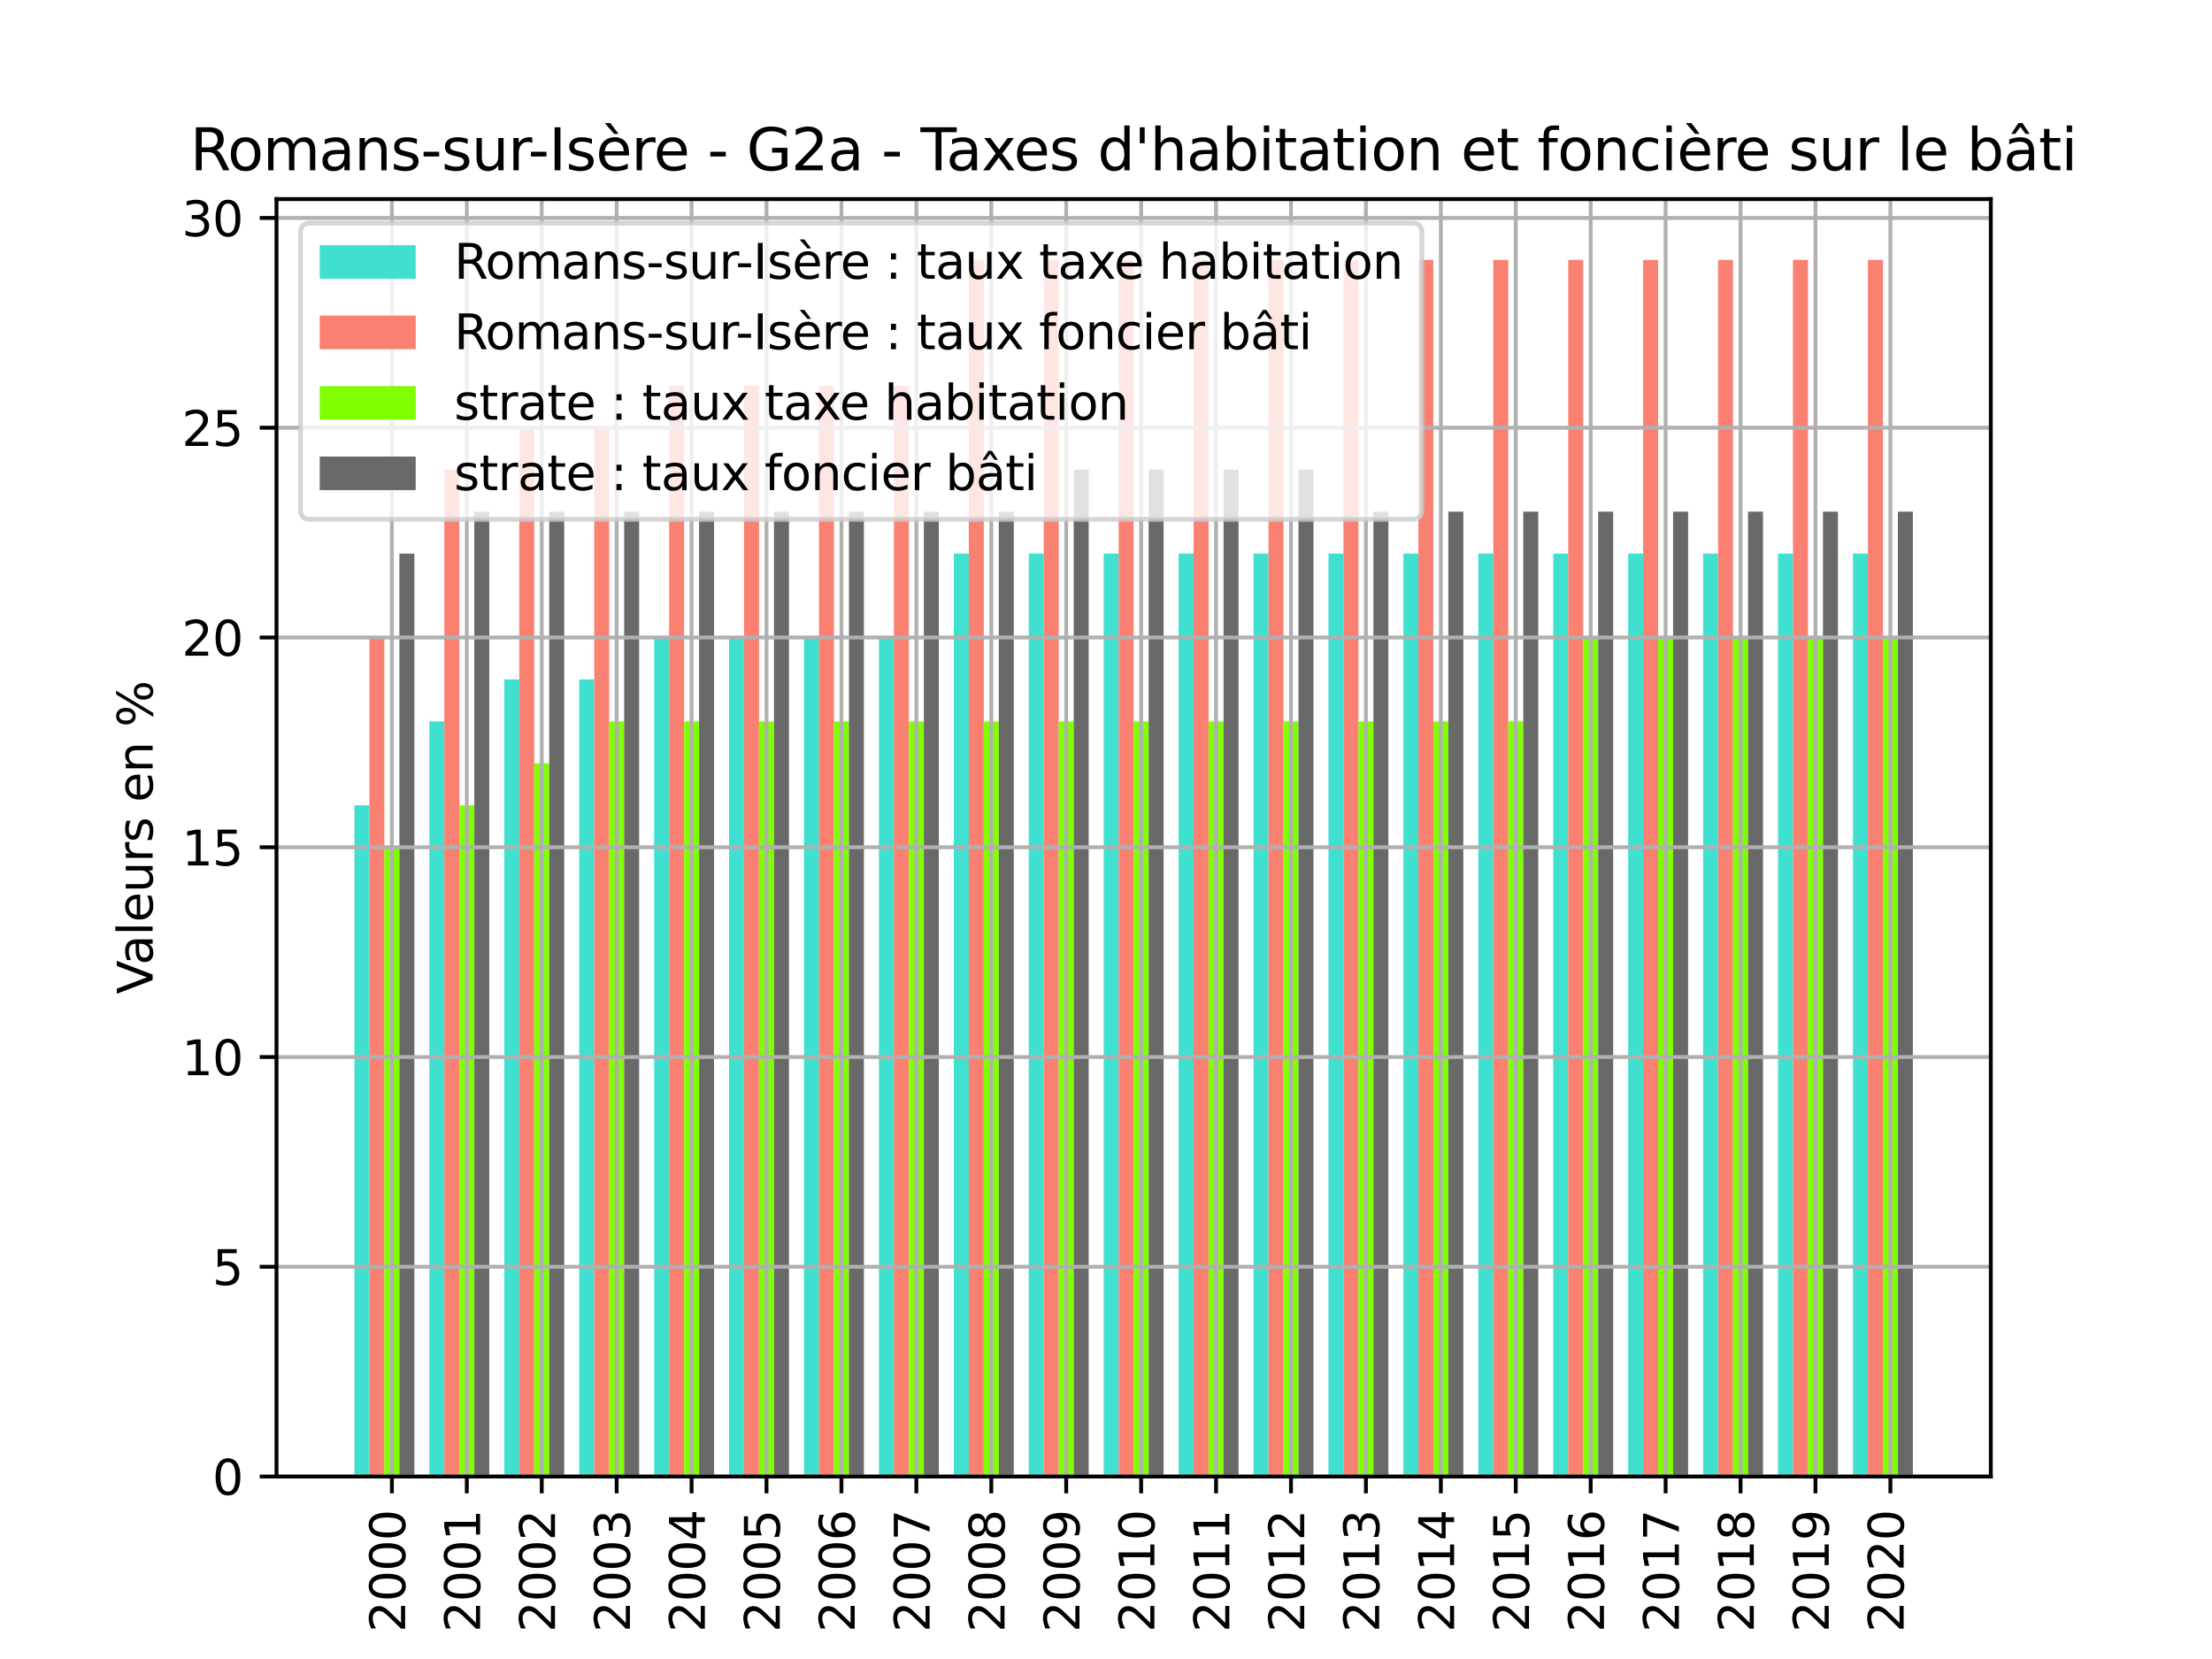 <?xml version="1.0" encoding="utf-8" standalone="no"?>
<!DOCTYPE svg PUBLIC "-//W3C//DTD SVG 1.1//EN"
  "http://www.w3.org/Graphics/SVG/1.1/DTD/svg11.dtd">
<svg height="345.6pt" version="1.1" viewBox="0 0 460.8 345.6" width="460.8pt" xmlns="http://www.w3.org/2000/svg" xmlns:xlink="http://www.w3.org/1999/xlink">
 <defs>
  <style type="text/css">*{stroke-linecap:butt;stroke-linejoin:round;}</style>
 </defs>
 <g id="figure_1">
  <g id="patch_1">
   <path d="M 0 345.6 
L 460.8 345.6 
L 460.8 0 
L 0 0 
z
" style="fill:#ffffff;"/>
  </g>
  <g id="axes_1">
   <g id="patch_2">
    <path d="M 57.6 307.584 
L 414.72 307.584 
L 414.72 41.472 
L 57.6 41.472 
z
" style="fill:#ffffff;"/>
   </g>
   <g id="patch_3">
    <path clip-path="url(#p64df3aceee)" d="M 73.833 307.584 
L 76.954 307.584 
L 76.954 167.755 
L 73.833 167.755 
z
" style="fill:#40e0d0;"/>
   </g>
   <g id="patch_4">
    <path clip-path="url(#p64df3aceee)" d="M 89.441 307.584 
L 92.563 307.584 
L 92.563 150.276 
L 89.441 150.276 
z
" style="fill:#40e0d0;"/>
   </g>
   <g id="patch_5">
    <path clip-path="url(#p64df3aceee)" d="M 105.05 307.584 
L 108.171 307.584 
L 108.171 141.537 
L 105.05 141.537 
z
" style="fill:#40e0d0;"/>
   </g>
   <g id="patch_6">
    <path clip-path="url(#p64df3aceee)" d="M 120.658 307.584 
L 123.78 307.584 
L 123.78 141.537 
L 120.658 141.537 
z
" style="fill:#40e0d0;"/>
   </g>
   <g id="patch_7">
    <path clip-path="url(#p64df3aceee)" d="M 136.266 307.584 
L 139.388 307.584 
L 139.388 132.798 
L 136.266 132.798 
z
" style="fill:#40e0d0;"/>
   </g>
   <g id="patch_8">
    <path clip-path="url(#p64df3aceee)" d="M 151.875 307.584 
L 154.996 307.584 
L 154.996 132.798 
L 151.875 132.798 
z
" style="fill:#40e0d0;"/>
   </g>
   <g id="patch_9">
    <path clip-path="url(#p64df3aceee)" d="M 167.483 307.584 
L 170.605 307.584 
L 170.605 132.798 
L 167.483 132.798 
z
" style="fill:#40e0d0;"/>
   </g>
   <g id="patch_10">
    <path clip-path="url(#p64df3aceee)" d="M 183.091 307.584 
L 186.213 307.584 
L 186.213 132.798 
L 183.091 132.798 
z
" style="fill:#40e0d0;"/>
   </g>
   <g id="patch_11">
    <path clip-path="url(#p64df3aceee)" d="M 198.7 307.584 
L 201.822 307.584 
L 201.822 115.319 
L 198.7 115.319 
z
" style="fill:#40e0d0;"/>
   </g>
   <g id="patch_12">
    <path clip-path="url(#p64df3aceee)" d="M 214.308 307.584 
L 217.43 307.584 
L 217.43 115.319 
L 214.308 115.319 
z
" style="fill:#40e0d0;"/>
   </g>
   <g id="patch_13">
    <path clip-path="url(#p64df3aceee)" d="M 229.917 307.584 
L 233.038 307.584 
L 233.038 115.319 
L 229.917 115.319 
z
" style="fill:#40e0d0;"/>
   </g>
   <g id="patch_14">
    <path clip-path="url(#p64df3aceee)" d="M 245.525 307.584 
L 248.647 307.584 
L 248.647 115.319 
L 245.525 115.319 
z
" style="fill:#40e0d0;"/>
   </g>
   <g id="patch_15">
    <path clip-path="url(#p64df3aceee)" d="M 261.133 307.584 
L 264.255 307.584 
L 264.255 115.319 
L 261.133 115.319 
z
" style="fill:#40e0d0;"/>
   </g>
   <g id="patch_16">
    <path clip-path="url(#p64df3aceee)" d="M 276.742 307.584 
L 279.863 307.584 
L 279.863 115.319 
L 276.742 115.319 
z
" style="fill:#40e0d0;"/>
   </g>
   <g id="patch_17">
    <path clip-path="url(#p64df3aceee)" d="M 292.35 307.584 
L 295.472 307.584 
L 295.472 115.319 
L 292.35 115.319 
z
" style="fill:#40e0d0;"/>
   </g>
   <g id="patch_18">
    <path clip-path="url(#p64df3aceee)" d="M 307.959 307.584 
L 311.08 307.584 
L 311.08 115.319 
L 307.959 115.319 
z
" style="fill:#40e0d0;"/>
   </g>
   <g id="patch_19">
    <path clip-path="url(#p64df3aceee)" d="M 323.567 307.584 
L 326.689 307.584 
L 326.689 115.319 
L 323.567 115.319 
z
" style="fill:#40e0d0;"/>
   </g>
   <g id="patch_20">
    <path clip-path="url(#p64df3aceee)" d="M 339.175 307.584 
L 342.297 307.584 
L 342.297 115.319 
L 339.175 115.319 
z
" style="fill:#40e0d0;"/>
   </g>
   <g id="patch_21">
    <path clip-path="url(#p64df3aceee)" d="M 354.784 307.584 
L 357.905 307.584 
L 357.905 115.319 
L 354.784 115.319 
z
" style="fill:#40e0d0;"/>
   </g>
   <g id="patch_22">
    <path clip-path="url(#p64df3aceee)" d="M 370.392 307.584 
L 373.514 307.584 
L 373.514 115.319 
L 370.392 115.319 
z
" style="fill:#40e0d0;"/>
   </g>
   <g id="patch_23">
    <path clip-path="url(#p64df3aceee)" d="M 386.001 307.584 
L 389.122 307.584 
L 389.122 115.319 
L 386.001 115.319 
z
" style="fill:#40e0d0;"/>
   </g>
   <g id="patch_24">
    <path clip-path="url(#p64df3aceee)" d="M 76.954 307.584 
L 80.076 307.584 
L 80.076 132.798 
L 76.954 132.798 
z
" style="fill:#fa8072;"/>
   </g>
   <g id="patch_25">
    <path clip-path="url(#p64df3aceee)" d="M 92.563 307.584 
L 95.684 307.584 
L 95.684 97.841 
L 92.563 97.841 
z
" style="fill:#fa8072;"/>
   </g>
   <g id="patch_26">
    <path clip-path="url(#p64df3aceee)" d="M 108.171 307.584 
L 111.293 307.584 
L 111.293 89.101 
L 108.171 89.101 
z
" style="fill:#fa8072;"/>
   </g>
   <g id="patch_27">
    <path clip-path="url(#p64df3aceee)" d="M 123.78 307.584 
L 126.901 307.584 
L 126.901 89.101 
L 123.78 89.101 
z
" style="fill:#fa8072;"/>
   </g>
   <g id="patch_28">
    <path clip-path="url(#p64df3aceee)" d="M 139.388 307.584 
L 142.51 307.584 
L 142.51 80.362 
L 139.388 80.362 
z
" style="fill:#fa8072;"/>
   </g>
   <g id="patch_29">
    <path clip-path="url(#p64df3aceee)" d="M 154.996 307.584 
L 158.118 307.584 
L 158.118 80.362 
L 154.996 80.362 
z
" style="fill:#fa8072;"/>
   </g>
   <g id="patch_30">
    <path clip-path="url(#p64df3aceee)" d="M 170.605 307.584 
L 173.726 307.584 
L 173.726 80.362 
L 170.605 80.362 
z
" style="fill:#fa8072;"/>
   </g>
   <g id="patch_31">
    <path clip-path="url(#p64df3aceee)" d="M 186.213 307.584 
L 189.335 307.584 
L 189.335 80.362 
L 186.213 80.362 
z
" style="fill:#fa8072;"/>
   </g>
   <g id="patch_32">
    <path clip-path="url(#p64df3aceee)" d="M 201.822 307.584 
L 204.943 307.584 
L 204.943 54.144 
L 201.822 54.144 
z
" style="fill:#fa8072;"/>
   </g>
   <g id="patch_33">
    <path clip-path="url(#p64df3aceee)" d="M 217.43 307.584 
L 220.552 307.584 
L 220.552 54.144 
L 217.43 54.144 
z
" style="fill:#fa8072;"/>
   </g>
   <g id="patch_34">
    <path clip-path="url(#p64df3aceee)" d="M 233.038 307.584 
L 236.16 307.584 
L 236.16 54.144 
L 233.038 54.144 
z
" style="fill:#fa8072;"/>
   </g>
   <g id="patch_35">
    <path clip-path="url(#p64df3aceee)" d="M 248.647 307.584 
L 251.768 307.584 
L 251.768 54.144 
L 248.647 54.144 
z
" style="fill:#fa8072;"/>
   </g>
   <g id="patch_36">
    <path clip-path="url(#p64df3aceee)" d="M 264.255 307.584 
L 267.377 307.584 
L 267.377 54.144 
L 264.255 54.144 
z
" style="fill:#fa8072;"/>
   </g>
   <g id="patch_37">
    <path clip-path="url(#p64df3aceee)" d="M 279.863 307.584 
L 282.985 307.584 
L 282.985 54.144 
L 279.863 54.144 
z
" style="fill:#fa8072;"/>
   </g>
   <g id="patch_38">
    <path clip-path="url(#p64df3aceee)" d="M 295.472 307.584 
L 298.594 307.584 
L 298.594 54.144 
L 295.472 54.144 
z
" style="fill:#fa8072;"/>
   </g>
   <g id="patch_39">
    <path clip-path="url(#p64df3aceee)" d="M 311.08 307.584 
L 314.202 307.584 
L 314.202 54.144 
L 311.08 54.144 
z
" style="fill:#fa8072;"/>
   </g>
   <g id="patch_40">
    <path clip-path="url(#p64df3aceee)" d="M 326.689 307.584 
L 329.81 307.584 
L 329.81 54.144 
L 326.689 54.144 
z
" style="fill:#fa8072;"/>
   </g>
   <g id="patch_41">
    <path clip-path="url(#p64df3aceee)" d="M 342.297 307.584 
L 345.419 307.584 
L 345.419 54.144 
L 342.297 54.144 
z
" style="fill:#fa8072;"/>
   </g>
   <g id="patch_42">
    <path clip-path="url(#p64df3aceee)" d="M 357.905 307.584 
L 361.027 307.584 
L 361.027 54.144 
L 357.905 54.144 
z
" style="fill:#fa8072;"/>
   </g>
   <g id="patch_43">
    <path clip-path="url(#p64df3aceee)" d="M 373.514 307.584 
L 376.636 307.584 
L 376.636 54.144 
L 373.514 54.144 
z
" style="fill:#fa8072;"/>
   </g>
   <g id="patch_44">
    <path clip-path="url(#p64df3aceee)" d="M 389.122 307.584 
L 392.244 307.584 
L 392.244 54.144 
L 389.122 54.144 
z
" style="fill:#fa8072;"/>
   </g>
   <g id="patch_45">
    <path clip-path="url(#p64df3aceee)" d="M 80.076 307.584 
L 83.198 307.584 
L 83.198 176.494 
L 80.076 176.494 
z
" style="fill:#7fff00;"/>
   </g>
   <g id="patch_46">
    <path clip-path="url(#p64df3aceee)" d="M 95.684 307.584 
L 98.806 307.584 
L 98.806 167.755 
L 95.684 167.755 
z
" style="fill:#7fff00;"/>
   </g>
   <g id="patch_47">
    <path clip-path="url(#p64df3aceee)" d="M 111.293 307.584 
L 114.415 307.584 
L 114.415 159.016 
L 111.293 159.016 
z
" style="fill:#7fff00;"/>
   </g>
   <g id="patch_48">
    <path clip-path="url(#p64df3aceee)" d="M 126.901 307.584 
L 130.023 307.584 
L 130.023 150.276 
L 126.901 150.276 
z
" style="fill:#7fff00;"/>
   </g>
   <g id="patch_49">
    <path clip-path="url(#p64df3aceee)" d="M 142.51 307.584 
L 145.631 307.584 
L 145.631 150.276 
L 142.51 150.276 
z
" style="fill:#7fff00;"/>
   </g>
   <g id="patch_50">
    <path clip-path="url(#p64df3aceee)" d="M 158.118 307.584 
L 161.24 307.584 
L 161.24 150.276 
L 158.118 150.276 
z
" style="fill:#7fff00;"/>
   </g>
   <g id="patch_51">
    <path clip-path="url(#p64df3aceee)" d="M 173.726 307.584 
L 176.848 307.584 
L 176.848 150.276 
L 173.726 150.276 
z
" style="fill:#7fff00;"/>
   </g>
   <g id="patch_52">
    <path clip-path="url(#p64df3aceee)" d="M 189.335 307.584 
L 192.457 307.584 
L 192.457 150.276 
L 189.335 150.276 
z
" style="fill:#7fff00;"/>
   </g>
   <g id="patch_53">
    <path clip-path="url(#p64df3aceee)" d="M 204.943 307.584 
L 208.065 307.584 
L 208.065 150.276 
L 204.943 150.276 
z
" style="fill:#7fff00;"/>
   </g>
   <g id="patch_54">
    <path clip-path="url(#p64df3aceee)" d="M 220.552 307.584 
L 223.673 307.584 
L 223.673 150.276 
L 220.552 150.276 
z
" style="fill:#7fff00;"/>
   </g>
   <g id="patch_55">
    <path clip-path="url(#p64df3aceee)" d="M 236.16 307.584 
L 239.282 307.584 
L 239.282 150.276 
L 236.16 150.276 
z
" style="fill:#7fff00;"/>
   </g>
   <g id="patch_56">
    <path clip-path="url(#p64df3aceee)" d="M 251.768 307.584 
L 254.89 307.584 
L 254.89 150.276 
L 251.768 150.276 
z
" style="fill:#7fff00;"/>
   </g>
   <g id="patch_57">
    <path clip-path="url(#p64df3aceee)" d="M 267.377 307.584 
L 270.498 307.584 
L 270.498 150.276 
L 267.377 150.276 
z
" style="fill:#7fff00;"/>
   </g>
   <g id="patch_58">
    <path clip-path="url(#p64df3aceee)" d="M 282.985 307.584 
L 286.107 307.584 
L 286.107 150.276 
L 282.985 150.276 
z
" style="fill:#7fff00;"/>
   </g>
   <g id="patch_59">
    <path clip-path="url(#p64df3aceee)" d="M 298.594 307.584 
L 301.715 307.584 
L 301.715 150.276 
L 298.594 150.276 
z
" style="fill:#7fff00;"/>
   </g>
   <g id="patch_60">
    <path clip-path="url(#p64df3aceee)" d="M 314.202 307.584 
L 317.324 307.584 
L 317.324 150.276 
L 314.202 150.276 
z
" style="fill:#7fff00;"/>
   </g>
   <g id="patch_61">
    <path clip-path="url(#p64df3aceee)" d="M 329.81 307.584 
L 332.932 307.584 
L 332.932 132.798 
L 329.81 132.798 
z
" style="fill:#7fff00;"/>
   </g>
   <g id="patch_62">
    <path clip-path="url(#p64df3aceee)" d="M 345.419 307.584 
L 348.54 307.584 
L 348.54 132.798 
L 345.419 132.798 
z
" style="fill:#7fff00;"/>
   </g>
   <g id="patch_63">
    <path clip-path="url(#p64df3aceee)" d="M 361.027 307.584 
L 364.149 307.584 
L 364.149 132.798 
L 361.027 132.798 
z
" style="fill:#7fff00;"/>
   </g>
   <g id="patch_64">
    <path clip-path="url(#p64df3aceee)" d="M 376.636 307.584 
L 379.757 307.584 
L 379.757 132.798 
L 376.636 132.798 
z
" style="fill:#7fff00;"/>
   </g>
   <g id="patch_65">
    <path clip-path="url(#p64df3aceee)" d="M 392.244 307.584 
L 395.366 307.584 
L 395.366 132.798 
L 392.244 132.798 
z
" style="fill:#7fff00;"/>
   </g>
   <g id="patch_66">
    <path clip-path="url(#p64df3aceee)" d="M 83.198 307.584 
L 86.319 307.584 
L 86.319 115.319 
L 83.198 115.319 
z
" style="fill:#696969;"/>
   </g>
   <g id="patch_67">
    <path clip-path="url(#p64df3aceee)" d="M 98.806 307.584 
L 101.928 307.584 
L 101.928 106.58 
L 98.806 106.58 
z
" style="fill:#696969;"/>
   </g>
   <g id="patch_68">
    <path clip-path="url(#p64df3aceee)" d="M 114.415 307.584 
L 117.536 307.584 
L 117.536 106.58 
L 114.415 106.58 
z
" style="fill:#696969;"/>
   </g>
   <g id="patch_69">
    <path clip-path="url(#p64df3aceee)" d="M 130.023 307.584 
L 133.145 307.584 
L 133.145 106.58 
L 130.023 106.58 
z
" style="fill:#696969;"/>
   </g>
   <g id="patch_70">
    <path clip-path="url(#p64df3aceee)" d="M 145.631 307.584 
L 148.753 307.584 
L 148.753 106.58 
L 145.631 106.58 
z
" style="fill:#696969;"/>
   </g>
   <g id="patch_71">
    <path clip-path="url(#p64df3aceee)" d="M 161.24 307.584 
L 164.361 307.584 
L 164.361 106.58 
L 161.24 106.58 
z
" style="fill:#696969;"/>
   </g>
   <g id="patch_72">
    <path clip-path="url(#p64df3aceee)" d="M 176.848 307.584 
L 179.97 307.584 
L 179.97 106.58 
L 176.848 106.58 
z
" style="fill:#696969;"/>
   </g>
   <g id="patch_73">
    <path clip-path="url(#p64df3aceee)" d="M 192.457 307.584 
L 195.578 307.584 
L 195.578 106.58 
L 192.457 106.58 
z
" style="fill:#696969;"/>
   </g>
   <g id="patch_74">
    <path clip-path="url(#p64df3aceee)" d="M 208.065 307.584 
L 211.187 307.584 
L 211.187 106.58 
L 208.065 106.58 
z
" style="fill:#696969;"/>
   </g>
   <g id="patch_75">
    <path clip-path="url(#p64df3aceee)" d="M 223.673 307.584 
L 226.795 307.584 
L 226.795 97.841 
L 223.673 97.841 
z
" style="fill:#696969;"/>
   </g>
   <g id="patch_76">
    <path clip-path="url(#p64df3aceee)" d="M 239.282 307.584 
L 242.403 307.584 
L 242.403 97.841 
L 239.282 97.841 
z
" style="fill:#696969;"/>
   </g>
   <g id="patch_77">
    <path clip-path="url(#p64df3aceee)" d="M 254.89 307.584 
L 258.012 307.584 
L 258.012 97.841 
L 254.89 97.841 
z
" style="fill:#696969;"/>
   </g>
   <g id="patch_78">
    <path clip-path="url(#p64df3aceee)" d="M 270.498 307.584 
L 273.62 307.584 
L 273.62 97.841 
L 270.498 97.841 
z
" style="fill:#696969;"/>
   </g>
   <g id="patch_79">
    <path clip-path="url(#p64df3aceee)" d="M 286.107 307.584 
L 289.229 307.584 
L 289.229 106.58 
L 286.107 106.58 
z
" style="fill:#696969;"/>
   </g>
   <g id="patch_80">
    <path clip-path="url(#p64df3aceee)" d="M 301.715 307.584 
L 304.837 307.584 
L 304.837 106.58 
L 301.715 106.58 
z
" style="fill:#696969;"/>
   </g>
   <g id="patch_81">
    <path clip-path="url(#p64df3aceee)" d="M 317.324 307.584 
L 320.445 307.584 
L 320.445 106.58 
L 317.324 106.58 
z
" style="fill:#696969;"/>
   </g>
   <g id="patch_82">
    <path clip-path="url(#p64df3aceee)" d="M 332.932 307.584 
L 336.054 307.584 
L 336.054 106.58 
L 332.932 106.58 
z
" style="fill:#696969;"/>
   </g>
   <g id="patch_83">
    <path clip-path="url(#p64df3aceee)" d="M 348.54 307.584 
L 351.662 307.584 
L 351.662 106.58 
L 348.54 106.58 
z
" style="fill:#696969;"/>
   </g>
   <g id="patch_84">
    <path clip-path="url(#p64df3aceee)" d="M 364.149 307.584 
L 367.27 307.584 
L 367.27 106.58 
L 364.149 106.58 
z
" style="fill:#696969;"/>
   </g>
   <g id="patch_85">
    <path clip-path="url(#p64df3aceee)" d="M 379.757 307.584 
L 382.879 307.584 
L 382.879 106.58 
L 379.757 106.58 
z
" style="fill:#696969;"/>
   </g>
   <g id="patch_86">
    <path clip-path="url(#p64df3aceee)" d="M 395.366 307.584 
L 398.487 307.584 
L 398.487 106.58 
L 395.366 106.58 
z
" style="fill:#696969;"/>
   </g>
   <g id="matplotlib.axis_1">
    <g id="xtick_1">
     <g id="line2d_1">
      <path clip-path="url(#p64df3aceee)" d="M 81.637 307.584 
L 81.637 41.472 
" style="fill:none;stroke:#b0b0b0;stroke-linecap:square;stroke-width:0.8;"/>
     </g>
     <g id="line2d_2">
      <defs>
       <path d="M 0 0 
L 0 3.5 
" id="m720df57225" style="stroke:#000000;stroke-width:0.8;"/>
      </defs>
      <g>
       <use style="stroke:#000000;stroke-width:0.8;" x="81.637" xlink:href="#m720df57225" y="307.584"/>
      </g>
     </g>
     <g id="text_1">
      <!-- 2000 -->
      <g transform="translate(84.396 340.034)rotate(-90)scale(0.1 -0.1)">
       <defs>
        <path d="M 1228 531 
L 3431 531 
L 3431 0 
L 469 0 
L 469 531 
Q 828 903 1448 1529 
Q 2069 2156 2228 2338 
Q 2531 2678 2651 2914 
Q 2772 3150 2772 3378 
Q 2772 3750 2511 3984 
Q 2250 4219 1831 4219 
Q 1534 4219 1204 4116 
Q 875 4013 500 3803 
L 500 4441 
Q 881 4594 1212 4672 
Q 1544 4750 1819 4750 
Q 2544 4750 2975 4387 
Q 3406 4025 3406 3419 
Q 3406 3131 3298 2873 
Q 3191 2616 2906 2266 
Q 2828 2175 2409 1742 
Q 1991 1309 1228 531 
z
" id="DejaVuSans-32" transform="scale(0.016)"/>
        <path d="M 2034 4250 
Q 1547 4250 1301 3770 
Q 1056 3291 1056 2328 
Q 1056 1369 1301 889 
Q 1547 409 2034 409 
Q 2525 409 2770 889 
Q 3016 1369 3016 2328 
Q 3016 3291 2770 3770 
Q 2525 4250 2034 4250 
z
M 2034 4750 
Q 2819 4750 3233 4129 
Q 3647 3509 3647 2328 
Q 3647 1150 3233 529 
Q 2819 -91 2034 -91 
Q 1250 -91 836 529 
Q 422 1150 422 2328 
Q 422 3509 836 4129 
Q 1250 4750 2034 4750 
z
" id="DejaVuSans-30" transform="scale(0.016)"/>
       </defs>
       <use xlink:href="#DejaVuSans-32"/>
       <use x="63.623" xlink:href="#DejaVuSans-30"/>
       <use x="127.246" xlink:href="#DejaVuSans-30"/>
       <use x="190.869" xlink:href="#DejaVuSans-30"/>
      </g>
     </g>
    </g>
    <g id="xtick_2">
     <g id="line2d_3">
      <path clip-path="url(#p64df3aceee)" d="M 97.245 307.584 
L 97.245 41.472 
" style="fill:none;stroke:#b0b0b0;stroke-linecap:square;stroke-width:0.8;"/>
     </g>
     <g id="line2d_4">
      <g>
       <use style="stroke:#000000;stroke-width:0.8;" x="97.245" xlink:href="#m720df57225" y="307.584"/>
      </g>
     </g>
     <g id="text_2">
      <!-- 2001 -->
      <g transform="translate(100.005 340.034)rotate(-90)scale(0.1 -0.1)">
       <defs>
        <path d="M 794 531 
L 1825 531 
L 1825 4091 
L 703 3866 
L 703 4441 
L 1819 4666 
L 2450 4666 
L 2450 531 
L 3481 531 
L 3481 0 
L 794 0 
L 794 531 
z
" id="DejaVuSans-31" transform="scale(0.016)"/>
       </defs>
       <use xlink:href="#DejaVuSans-32"/>
       <use x="63.623" xlink:href="#DejaVuSans-30"/>
       <use x="127.246" xlink:href="#DejaVuSans-30"/>
       <use x="190.869" xlink:href="#DejaVuSans-31"/>
      </g>
     </g>
    </g>
    <g id="xtick_3">
     <g id="line2d_5">
      <path clip-path="url(#p64df3aceee)" d="M 112.854 307.584 
L 112.854 41.472 
" style="fill:none;stroke:#b0b0b0;stroke-linecap:square;stroke-width:0.8;"/>
     </g>
     <g id="line2d_6">
      <g>
       <use style="stroke:#000000;stroke-width:0.8;" x="112.854" xlink:href="#m720df57225" y="307.584"/>
      </g>
     </g>
     <g id="text_3">
      <!-- 2002 -->
      <g transform="translate(115.613 340.034)rotate(-90)scale(0.1 -0.1)">
       <use xlink:href="#DejaVuSans-32"/>
       <use x="63.623" xlink:href="#DejaVuSans-30"/>
       <use x="127.246" xlink:href="#DejaVuSans-30"/>
       <use x="190.869" xlink:href="#DejaVuSans-32"/>
      </g>
     </g>
    </g>
    <g id="xtick_4">
     <g id="line2d_7">
      <path clip-path="url(#p64df3aceee)" d="M 128.462 307.584 
L 128.462 41.472 
" style="fill:none;stroke:#b0b0b0;stroke-linecap:square;stroke-width:0.8;"/>
     </g>
     <g id="line2d_8">
      <g>
       <use style="stroke:#000000;stroke-width:0.8;" x="128.462" xlink:href="#m720df57225" y="307.584"/>
      </g>
     </g>
     <g id="text_4">
      <!-- 2003 -->
      <g transform="translate(131.221 340.034)rotate(-90)scale(0.1 -0.1)">
       <defs>
        <path d="M 2597 2516 
Q 3050 2419 3304 2112 
Q 3559 1806 3559 1356 
Q 3559 666 3084 287 
Q 2609 -91 1734 -91 
Q 1441 -91 1130 -33 
Q 819 25 488 141 
L 488 750 
Q 750 597 1062 519 
Q 1375 441 1716 441 
Q 2309 441 2620 675 
Q 2931 909 2931 1356 
Q 2931 1769 2642 2001 
Q 2353 2234 1838 2234 
L 1294 2234 
L 1294 2753 
L 1863 2753 
Q 2328 2753 2575 2939 
Q 2822 3125 2822 3475 
Q 2822 3834 2567 4026 
Q 2313 4219 1838 4219 
Q 1578 4219 1281 4162 
Q 984 4106 628 3988 
L 628 4550 
Q 988 4650 1302 4700 
Q 1616 4750 1894 4750 
Q 2613 4750 3031 4423 
Q 3450 4097 3450 3541 
Q 3450 3153 3228 2886 
Q 3006 2619 2597 2516 
z
" id="DejaVuSans-33" transform="scale(0.016)"/>
       </defs>
       <use xlink:href="#DejaVuSans-32"/>
       <use x="63.623" xlink:href="#DejaVuSans-30"/>
       <use x="127.246" xlink:href="#DejaVuSans-30"/>
       <use x="190.869" xlink:href="#DejaVuSans-33"/>
      </g>
     </g>
    </g>
    <g id="xtick_5">
     <g id="line2d_9">
      <path clip-path="url(#p64df3aceee)" d="M 144.07 307.584 
L 144.07 41.472 
" style="fill:none;stroke:#b0b0b0;stroke-linecap:square;stroke-width:0.8;"/>
     </g>
     <g id="line2d_10">
      <g>
       <use style="stroke:#000000;stroke-width:0.8;" x="144.07" xlink:href="#m720df57225" y="307.584"/>
      </g>
     </g>
     <g id="text_5">
      <!-- 2004 -->
      <g transform="translate(146.83 340.034)rotate(-90)scale(0.1 -0.1)">
       <defs>
        <path d="M 2419 4116 
L 825 1625 
L 2419 1625 
L 2419 4116 
z
M 2253 4666 
L 3047 4666 
L 3047 1625 
L 3713 1625 
L 3713 1100 
L 3047 1100 
L 3047 0 
L 2419 0 
L 2419 1100 
L 313 1100 
L 313 1709 
L 2253 4666 
z
" id="DejaVuSans-34" transform="scale(0.016)"/>
       </defs>
       <use xlink:href="#DejaVuSans-32"/>
       <use x="63.623" xlink:href="#DejaVuSans-30"/>
       <use x="127.246" xlink:href="#DejaVuSans-30"/>
       <use x="190.869" xlink:href="#DejaVuSans-34"/>
      </g>
     </g>
    </g>
    <g id="xtick_6">
     <g id="line2d_11">
      <path clip-path="url(#p64df3aceee)" d="M 159.679 307.584 
L 159.679 41.472 
" style="fill:none;stroke:#b0b0b0;stroke-linecap:square;stroke-width:0.8;"/>
     </g>
     <g id="line2d_12">
      <g>
       <use style="stroke:#000000;stroke-width:0.8;" x="159.679" xlink:href="#m720df57225" y="307.584"/>
      </g>
     </g>
     <g id="text_6">
      <!-- 2005 -->
      <g transform="translate(162.438 340.034)rotate(-90)scale(0.1 -0.1)">
       <defs>
        <path d="M 691 4666 
L 3169 4666 
L 3169 4134 
L 1269 4134 
L 1269 2991 
Q 1406 3038 1543 3061 
Q 1681 3084 1819 3084 
Q 2600 3084 3056 2656 
Q 3513 2228 3513 1497 
Q 3513 744 3044 326 
Q 2575 -91 1722 -91 
Q 1428 -91 1123 -41 
Q 819 9 494 109 
L 494 744 
Q 775 591 1075 516 
Q 1375 441 1709 441 
Q 2250 441 2565 725 
Q 2881 1009 2881 1497 
Q 2881 1984 2565 2268 
Q 2250 2553 1709 2553 
Q 1456 2553 1204 2497 
Q 953 2441 691 2322 
L 691 4666 
z
" id="DejaVuSans-35" transform="scale(0.016)"/>
       </defs>
       <use xlink:href="#DejaVuSans-32"/>
       <use x="63.623" xlink:href="#DejaVuSans-30"/>
       <use x="127.246" xlink:href="#DejaVuSans-30"/>
       <use x="190.869" xlink:href="#DejaVuSans-35"/>
      </g>
     </g>
    </g>
    <g id="xtick_7">
     <g id="line2d_13">
      <path clip-path="url(#p64df3aceee)" d="M 175.287 307.584 
L 175.287 41.472 
" style="fill:none;stroke:#b0b0b0;stroke-linecap:square;stroke-width:0.8;"/>
     </g>
     <g id="line2d_14">
      <g>
       <use style="stroke:#000000;stroke-width:0.8;" x="175.287" xlink:href="#m720df57225" y="307.584"/>
      </g>
     </g>
     <g id="text_7">
      <!-- 2006 -->
      <g transform="translate(178.047 340.034)rotate(-90)scale(0.1 -0.1)">
       <defs>
        <path d="M 2113 2584 
Q 1688 2584 1439 2293 
Q 1191 2003 1191 1497 
Q 1191 994 1439 701 
Q 1688 409 2113 409 
Q 2538 409 2786 701 
Q 3034 994 3034 1497 
Q 3034 2003 2786 2293 
Q 2538 2584 2113 2584 
z
M 3366 4563 
L 3366 3988 
Q 3128 4100 2886 4159 
Q 2644 4219 2406 4219 
Q 1781 4219 1451 3797 
Q 1122 3375 1075 2522 
Q 1259 2794 1537 2939 
Q 1816 3084 2150 3084 
Q 2853 3084 3261 2657 
Q 3669 2231 3669 1497 
Q 3669 778 3244 343 
Q 2819 -91 2113 -91 
Q 1303 -91 875 529 
Q 447 1150 447 2328 
Q 447 3434 972 4092 
Q 1497 4750 2381 4750 
Q 2619 4750 2861 4703 
Q 3103 4656 3366 4563 
z
" id="DejaVuSans-36" transform="scale(0.016)"/>
       </defs>
       <use xlink:href="#DejaVuSans-32"/>
       <use x="63.623" xlink:href="#DejaVuSans-30"/>
       <use x="127.246" xlink:href="#DejaVuSans-30"/>
       <use x="190.869" xlink:href="#DejaVuSans-36"/>
      </g>
     </g>
    </g>
    <g id="xtick_8">
     <g id="line2d_15">
      <path clip-path="url(#p64df3aceee)" d="M 190.896 307.584 
L 190.896 41.472 
" style="fill:none;stroke:#b0b0b0;stroke-linecap:square;stroke-width:0.8;"/>
     </g>
     <g id="line2d_16">
      <g>
       <use style="stroke:#000000;stroke-width:0.8;" x="190.896" xlink:href="#m720df57225" y="307.584"/>
      </g>
     </g>
     <g id="text_8">
      <!-- 2007 -->
      <g transform="translate(193.655 340.034)rotate(-90)scale(0.1 -0.1)">
       <defs>
        <path d="M 525 4666 
L 3525 4666 
L 3525 4397 
L 1831 0 
L 1172 0 
L 2766 4134 
L 525 4134 
L 525 4666 
z
" id="DejaVuSans-37" transform="scale(0.016)"/>
       </defs>
       <use xlink:href="#DejaVuSans-32"/>
       <use x="63.623" xlink:href="#DejaVuSans-30"/>
       <use x="127.246" xlink:href="#DejaVuSans-30"/>
       <use x="190.869" xlink:href="#DejaVuSans-37"/>
      </g>
     </g>
    </g>
    <g id="xtick_9">
     <g id="line2d_17">
      <path clip-path="url(#p64df3aceee)" d="M 206.504 307.584 
L 206.504 41.472 
" style="fill:none;stroke:#b0b0b0;stroke-linecap:square;stroke-width:0.8;"/>
     </g>
     <g id="line2d_18">
      <g>
       <use style="stroke:#000000;stroke-width:0.8;" x="206.504" xlink:href="#m720df57225" y="307.584"/>
      </g>
     </g>
     <g id="text_9">
      <!-- 2008 -->
      <g transform="translate(209.263 340.034)rotate(-90)scale(0.1 -0.1)">
       <defs>
        <path d="M 2034 2216 
Q 1584 2216 1326 1975 
Q 1069 1734 1069 1313 
Q 1069 891 1326 650 
Q 1584 409 2034 409 
Q 2484 409 2743 651 
Q 3003 894 3003 1313 
Q 3003 1734 2745 1975 
Q 2488 2216 2034 2216 
z
M 1403 2484 
Q 997 2584 770 2862 
Q 544 3141 544 3541 
Q 544 4100 942 4425 
Q 1341 4750 2034 4750 
Q 2731 4750 3128 4425 
Q 3525 4100 3525 3541 
Q 3525 3141 3298 2862 
Q 3072 2584 2669 2484 
Q 3125 2378 3379 2068 
Q 3634 1759 3634 1313 
Q 3634 634 3220 271 
Q 2806 -91 2034 -91 
Q 1263 -91 848 271 
Q 434 634 434 1313 
Q 434 1759 690 2068 
Q 947 2378 1403 2484 
z
M 1172 3481 
Q 1172 3119 1398 2916 
Q 1625 2713 2034 2713 
Q 2441 2713 2670 2916 
Q 2900 3119 2900 3481 
Q 2900 3844 2670 4047 
Q 2441 4250 2034 4250 
Q 1625 4250 1398 4047 
Q 1172 3844 1172 3481 
z
" id="DejaVuSans-38" transform="scale(0.016)"/>
       </defs>
       <use xlink:href="#DejaVuSans-32"/>
       <use x="63.623" xlink:href="#DejaVuSans-30"/>
       <use x="127.246" xlink:href="#DejaVuSans-30"/>
       <use x="190.869" xlink:href="#DejaVuSans-38"/>
      </g>
     </g>
    </g>
    <g id="xtick_10">
     <g id="line2d_19">
      <path clip-path="url(#p64df3aceee)" d="M 222.112 307.584 
L 222.112 41.472 
" style="fill:none;stroke:#b0b0b0;stroke-linecap:square;stroke-width:0.8;"/>
     </g>
     <g id="line2d_20">
      <g>
       <use style="stroke:#000000;stroke-width:0.8;" x="222.112" xlink:href="#m720df57225" y="307.584"/>
      </g>
     </g>
     <g id="text_10">
      <!-- 2009 -->
      <g transform="translate(224.872 340.034)rotate(-90)scale(0.1 -0.1)">
       <defs>
        <path d="M 703 97 
L 703 672 
Q 941 559 1184 500 
Q 1428 441 1663 441 
Q 2288 441 2617 861 
Q 2947 1281 2994 2138 
Q 2813 1869 2534 1725 
Q 2256 1581 1919 1581 
Q 1219 1581 811 2004 
Q 403 2428 403 3163 
Q 403 3881 828 4315 
Q 1253 4750 1959 4750 
Q 2769 4750 3195 4129 
Q 3622 3509 3622 2328 
Q 3622 1225 3098 567 
Q 2575 -91 1691 -91 
Q 1453 -91 1209 -44 
Q 966 3 703 97 
z
M 1959 2075 
Q 2384 2075 2632 2365 
Q 2881 2656 2881 3163 
Q 2881 3666 2632 3958 
Q 2384 4250 1959 4250 
Q 1534 4250 1286 3958 
Q 1038 3666 1038 3163 
Q 1038 2656 1286 2365 
Q 1534 2075 1959 2075 
z
" id="DejaVuSans-39" transform="scale(0.016)"/>
       </defs>
       <use xlink:href="#DejaVuSans-32"/>
       <use x="63.623" xlink:href="#DejaVuSans-30"/>
       <use x="127.246" xlink:href="#DejaVuSans-30"/>
       <use x="190.869" xlink:href="#DejaVuSans-39"/>
      </g>
     </g>
    </g>
    <g id="xtick_11">
     <g id="line2d_21">
      <path clip-path="url(#p64df3aceee)" d="M 237.721 307.584 
L 237.721 41.472 
" style="fill:none;stroke:#b0b0b0;stroke-linecap:square;stroke-width:0.8;"/>
     </g>
     <g id="line2d_22">
      <g>
       <use style="stroke:#000000;stroke-width:0.8;" x="237.721" xlink:href="#m720df57225" y="307.584"/>
      </g>
     </g>
     <g id="text_11">
      <!-- 2010 -->
      <g transform="translate(240.48 340.034)rotate(-90)scale(0.1 -0.1)">
       <use xlink:href="#DejaVuSans-32"/>
       <use x="63.623" xlink:href="#DejaVuSans-30"/>
       <use x="127.246" xlink:href="#DejaVuSans-31"/>
       <use x="190.869" xlink:href="#DejaVuSans-30"/>
      </g>
     </g>
    </g>
    <g id="xtick_12">
     <g id="line2d_23">
      <path clip-path="url(#p64df3aceee)" d="M 253.329 307.584 
L 253.329 41.472 
" style="fill:none;stroke:#b0b0b0;stroke-linecap:square;stroke-width:0.8;"/>
     </g>
     <g id="line2d_24">
      <g>
       <use style="stroke:#000000;stroke-width:0.8;" x="253.329" xlink:href="#m720df57225" y="307.584"/>
      </g>
     </g>
     <g id="text_12">
      <!-- 2011 -->
      <g transform="translate(256.089 340.034)rotate(-90)scale(0.1 -0.1)">
       <use xlink:href="#DejaVuSans-32"/>
       <use x="63.623" xlink:href="#DejaVuSans-30"/>
       <use x="127.246" xlink:href="#DejaVuSans-31"/>
       <use x="190.869" xlink:href="#DejaVuSans-31"/>
      </g>
     </g>
    </g>
    <g id="xtick_13">
     <g id="line2d_25">
      <path clip-path="url(#p64df3aceee)" d="M 268.938 307.584 
L 268.938 41.472 
" style="fill:none;stroke:#b0b0b0;stroke-linecap:square;stroke-width:0.8;"/>
     </g>
     <g id="line2d_26">
      <g>
       <use style="stroke:#000000;stroke-width:0.8;" x="268.938" xlink:href="#m720df57225" y="307.584"/>
      </g>
     </g>
     <g id="text_13">
      <!-- 2012 -->
      <g transform="translate(271.697 340.034)rotate(-90)scale(0.1 -0.1)">
       <use xlink:href="#DejaVuSans-32"/>
       <use x="63.623" xlink:href="#DejaVuSans-30"/>
       <use x="127.246" xlink:href="#DejaVuSans-31"/>
       <use x="190.869" xlink:href="#DejaVuSans-32"/>
      </g>
     </g>
    </g>
    <g id="xtick_14">
     <g id="line2d_27">
      <path clip-path="url(#p64df3aceee)" d="M 284.546 307.584 
L 284.546 41.472 
" style="fill:none;stroke:#b0b0b0;stroke-linecap:square;stroke-width:0.8;"/>
     </g>
     <g id="line2d_28">
      <g>
       <use style="stroke:#000000;stroke-width:0.8;" x="284.546" xlink:href="#m720df57225" y="307.584"/>
      </g>
     </g>
     <g id="text_14">
      <!-- 2013 -->
      <g transform="translate(287.305 340.034)rotate(-90)scale(0.1 -0.1)">
       <use xlink:href="#DejaVuSans-32"/>
       <use x="63.623" xlink:href="#DejaVuSans-30"/>
       <use x="127.246" xlink:href="#DejaVuSans-31"/>
       <use x="190.869" xlink:href="#DejaVuSans-33"/>
      </g>
     </g>
    </g>
    <g id="xtick_15">
     <g id="line2d_29">
      <path clip-path="url(#p64df3aceee)" d="M 300.154 307.584 
L 300.154 41.472 
" style="fill:none;stroke:#b0b0b0;stroke-linecap:square;stroke-width:0.8;"/>
     </g>
     <g id="line2d_30">
      <g>
       <use style="stroke:#000000;stroke-width:0.8;" x="300.154" xlink:href="#m720df57225" y="307.584"/>
      </g>
     </g>
     <g id="text_15">
      <!-- 2014 -->
      <g transform="translate(302.914 340.034)rotate(-90)scale(0.1 -0.1)">
       <use xlink:href="#DejaVuSans-32"/>
       <use x="63.623" xlink:href="#DejaVuSans-30"/>
       <use x="127.246" xlink:href="#DejaVuSans-31"/>
       <use x="190.869" xlink:href="#DejaVuSans-34"/>
      </g>
     </g>
    </g>
    <g id="xtick_16">
     <g id="line2d_31">
      <path clip-path="url(#p64df3aceee)" d="M 315.763 307.584 
L 315.763 41.472 
" style="fill:none;stroke:#b0b0b0;stroke-linecap:square;stroke-width:0.8;"/>
     </g>
     <g id="line2d_32">
      <g>
       <use style="stroke:#000000;stroke-width:0.8;" x="315.763" xlink:href="#m720df57225" y="307.584"/>
      </g>
     </g>
     <g id="text_16">
      <!-- 2015 -->
      <g transform="translate(318.522 340.034)rotate(-90)scale(0.1 -0.1)">
       <use xlink:href="#DejaVuSans-32"/>
       <use x="63.623" xlink:href="#DejaVuSans-30"/>
       <use x="127.246" xlink:href="#DejaVuSans-31"/>
       <use x="190.869" xlink:href="#DejaVuSans-35"/>
      </g>
     </g>
    </g>
    <g id="xtick_17">
     <g id="line2d_33">
      <path clip-path="url(#p64df3aceee)" d="M 331.371 307.584 
L 331.371 41.472 
" style="fill:none;stroke:#b0b0b0;stroke-linecap:square;stroke-width:0.8;"/>
     </g>
     <g id="line2d_34">
      <g>
       <use style="stroke:#000000;stroke-width:0.8;" x="331.371" xlink:href="#m720df57225" y="307.584"/>
      </g>
     </g>
     <g id="text_17">
      <!-- 2016 -->
      <g transform="translate(334.131 340.034)rotate(-90)scale(0.1 -0.1)">
       <use xlink:href="#DejaVuSans-32"/>
       <use x="63.623" xlink:href="#DejaVuSans-30"/>
       <use x="127.246" xlink:href="#DejaVuSans-31"/>
       <use x="190.869" xlink:href="#DejaVuSans-36"/>
      </g>
     </g>
    </g>
    <g id="xtick_18">
     <g id="line2d_35">
      <path clip-path="url(#p64df3aceee)" d="M 346.98 307.584 
L 346.98 41.472 
" style="fill:none;stroke:#b0b0b0;stroke-linecap:square;stroke-width:0.8;"/>
     </g>
     <g id="line2d_36">
      <g>
       <use style="stroke:#000000;stroke-width:0.8;" x="346.98" xlink:href="#m720df57225" y="307.584"/>
      </g>
     </g>
     <g id="text_18">
      <!-- 2017 -->
      <g transform="translate(349.739 340.034)rotate(-90)scale(0.1 -0.1)">
       <use xlink:href="#DejaVuSans-32"/>
       <use x="63.623" xlink:href="#DejaVuSans-30"/>
       <use x="127.246" xlink:href="#DejaVuSans-31"/>
       <use x="190.869" xlink:href="#DejaVuSans-37"/>
      </g>
     </g>
    </g>
    <g id="xtick_19">
     <g id="line2d_37">
      <path clip-path="url(#p64df3aceee)" d="M 362.588 307.584 
L 362.588 41.472 
" style="fill:none;stroke:#b0b0b0;stroke-linecap:square;stroke-width:0.8;"/>
     </g>
     <g id="line2d_38">
      <g>
       <use style="stroke:#000000;stroke-width:0.8;" x="362.588" xlink:href="#m720df57225" y="307.584"/>
      </g>
     </g>
     <g id="text_19">
      <!-- 2018 -->
      <g transform="translate(365.347 340.034)rotate(-90)scale(0.1 -0.1)">
       <use xlink:href="#DejaVuSans-32"/>
       <use x="63.623" xlink:href="#DejaVuSans-30"/>
       <use x="127.246" xlink:href="#DejaVuSans-31"/>
       <use x="190.869" xlink:href="#DejaVuSans-38"/>
      </g>
     </g>
    </g>
    <g id="xtick_20">
     <g id="line2d_39">
      <path clip-path="url(#p64df3aceee)" d="M 378.196 307.584 
L 378.196 41.472 
" style="fill:none;stroke:#b0b0b0;stroke-linecap:square;stroke-width:0.8;"/>
     </g>
     <g id="line2d_40">
      <g>
       <use style="stroke:#000000;stroke-width:0.8;" x="378.196" xlink:href="#m720df57225" y="307.584"/>
      </g>
     </g>
     <g id="text_20">
      <!-- 2019 -->
      <g transform="translate(380.956 340.034)rotate(-90)scale(0.1 -0.1)">
       <use xlink:href="#DejaVuSans-32"/>
       <use x="63.623" xlink:href="#DejaVuSans-30"/>
       <use x="127.246" xlink:href="#DejaVuSans-31"/>
       <use x="190.869" xlink:href="#DejaVuSans-39"/>
      </g>
     </g>
    </g>
    <g id="xtick_21">
     <g id="line2d_41">
      <path clip-path="url(#p64df3aceee)" d="M 393.805 307.584 
L 393.805 41.472 
" style="fill:none;stroke:#b0b0b0;stroke-linecap:square;stroke-width:0.8;"/>
     </g>
     <g id="line2d_42">
      <g>
       <use style="stroke:#000000;stroke-width:0.8;" x="393.805" xlink:href="#m720df57225" y="307.584"/>
      </g>
     </g>
     <g id="text_21">
      <!-- 2020 -->
      <g transform="translate(396.564 340.034)rotate(-90)scale(0.1 -0.1)">
       <use xlink:href="#DejaVuSans-32"/>
       <use x="63.623" xlink:href="#DejaVuSans-30"/>
       <use x="127.246" xlink:href="#DejaVuSans-32"/>
       <use x="190.869" xlink:href="#DejaVuSans-30"/>
      </g>
     </g>
    </g>
   </g>
   <g id="matplotlib.axis_2">
    <g id="ytick_1">
     <g id="line2d_43">
      <path clip-path="url(#p64df3aceee)" d="M 57.6 307.584 
L 414.72 307.584 
" style="fill:none;stroke:#b0b0b0;stroke-linecap:square;stroke-width:0.8;"/>
     </g>
     <g id="line2d_44">
      <defs>
       <path d="M 0 0 
L -3.5 0 
" id="mbb21783504" style="stroke:#000000;stroke-width:0.8;"/>
      </defs>
      <g>
       <use style="stroke:#000000;stroke-width:0.8;" x="57.6" xlink:href="#mbb21783504" y="307.584"/>
      </g>
     </g>
     <g id="text_22">
      <!-- 0 -->
      <g transform="translate(44.237 311.383)scale(0.1 -0.1)">
       <use xlink:href="#DejaVuSans-30"/>
      </g>
     </g>
    </g>
    <g id="ytick_2">
     <g id="line2d_45">
      <path clip-path="url(#p64df3aceee)" d="M 57.6 263.887 
L 414.72 263.887 
" style="fill:none;stroke:#b0b0b0;stroke-linecap:square;stroke-width:0.8;"/>
     </g>
     <g id="line2d_46">
      <g>
       <use style="stroke:#000000;stroke-width:0.8;" x="57.6" xlink:href="#mbb21783504" y="263.887"/>
      </g>
     </g>
     <g id="text_23">
      <!-- 5 -->
      <g transform="translate(44.237 267.687)scale(0.1 -0.1)">
       <use xlink:href="#DejaVuSans-35"/>
      </g>
     </g>
    </g>
    <g id="ytick_3">
     <g id="line2d_47">
      <path clip-path="url(#p64df3aceee)" d="M 57.6 220.191 
L 414.72 220.191 
" style="fill:none;stroke:#b0b0b0;stroke-linecap:square;stroke-width:0.8;"/>
     </g>
     <g id="line2d_48">
      <g>
       <use style="stroke:#000000;stroke-width:0.8;" x="57.6" xlink:href="#mbb21783504" y="220.191"/>
      </g>
     </g>
     <g id="text_24">
      <!-- 10 -->
      <g transform="translate(37.875 223.99)scale(0.1 -0.1)">
       <use xlink:href="#DejaVuSans-31"/>
       <use x="63.623" xlink:href="#DejaVuSans-30"/>
      </g>
     </g>
    </g>
    <g id="ytick_4">
     <g id="line2d_49">
      <path clip-path="url(#p64df3aceee)" d="M 57.6 176.494 
L 414.72 176.494 
" style="fill:none;stroke:#b0b0b0;stroke-linecap:square;stroke-width:0.8;"/>
     </g>
     <g id="line2d_50">
      <g>
       <use style="stroke:#000000;stroke-width:0.8;" x="57.6" xlink:href="#mbb21783504" y="176.494"/>
      </g>
     </g>
     <g id="text_25">
      <!-- 15 -->
      <g transform="translate(37.875 180.294)scale(0.1 -0.1)">
       <use xlink:href="#DejaVuSans-31"/>
       <use x="63.623" xlink:href="#DejaVuSans-35"/>
      </g>
     </g>
    </g>
    <g id="ytick_5">
     <g id="line2d_51">
      <path clip-path="url(#p64df3aceee)" d="M 57.6 132.798 
L 414.72 132.798 
" style="fill:none;stroke:#b0b0b0;stroke-linecap:square;stroke-width:0.8;"/>
     </g>
     <g id="line2d_52">
      <g>
       <use style="stroke:#000000;stroke-width:0.8;" x="57.6" xlink:href="#mbb21783504" y="132.798"/>
      </g>
     </g>
     <g id="text_26">
      <!-- 20 -->
      <g transform="translate(37.875 136.597)scale(0.1 -0.1)">
       <use xlink:href="#DejaVuSans-32"/>
       <use x="63.623" xlink:href="#DejaVuSans-30"/>
      </g>
     </g>
    </g>
    <g id="ytick_6">
     <g id="line2d_53">
      <path clip-path="url(#p64df3aceee)" d="M 57.6 89.101 
L 414.72 89.101 
" style="fill:none;stroke:#b0b0b0;stroke-linecap:square;stroke-width:0.8;"/>
     </g>
     <g id="line2d_54">
      <g>
       <use style="stroke:#000000;stroke-width:0.8;" x="57.6" xlink:href="#mbb21783504" y="89.101"/>
      </g>
     </g>
     <g id="text_27">
      <!-- 25 -->
      <g transform="translate(37.875 92.9)scale(0.1 -0.1)">
       <use xlink:href="#DejaVuSans-32"/>
       <use x="63.623" xlink:href="#DejaVuSans-35"/>
      </g>
     </g>
    </g>
    <g id="ytick_7">
     <g id="line2d_55">
      <path clip-path="url(#p64df3aceee)" d="M 57.6 45.405 
L 414.72 45.405 
" style="fill:none;stroke:#b0b0b0;stroke-linecap:square;stroke-width:0.8;"/>
     </g>
     <g id="line2d_56">
      <g>
       <use style="stroke:#000000;stroke-width:0.8;" x="57.6" xlink:href="#mbb21783504" y="45.405"/>
      </g>
     </g>
     <g id="text_28">
      <!-- 30 -->
      <g transform="translate(37.875 49.204)scale(0.1 -0.1)">
       <use xlink:href="#DejaVuSans-33"/>
       <use x="63.623" xlink:href="#DejaVuSans-30"/>
      </g>
     </g>
    </g>
    <g id="text_29">
     <!-- Valeurs en % -->
     <g transform="translate(31.795 207.094)rotate(-90)scale(0.1 -0.1)">
      <defs>
       <path d="M 1831 0 
L 50 4666 
L 709 4666 
L 2188 738 
L 3669 4666 
L 4325 4666 
L 2547 0 
L 1831 0 
z
" id="DejaVuSans-56" transform="scale(0.016)"/>
       <path d="M 2194 1759 
Q 1497 1759 1228 1600 
Q 959 1441 959 1056 
Q 959 750 1161 570 
Q 1363 391 1709 391 
Q 2188 391 2477 730 
Q 2766 1069 2766 1631 
L 2766 1759 
L 2194 1759 
z
M 3341 1997 
L 3341 0 
L 2766 0 
L 2766 531 
Q 2569 213 2275 61 
Q 1981 -91 1556 -91 
Q 1019 -91 701 211 
Q 384 513 384 1019 
Q 384 1609 779 1909 
Q 1175 2209 1959 2209 
L 2766 2209 
L 2766 2266 
Q 2766 2663 2505 2880 
Q 2244 3097 1772 3097 
Q 1472 3097 1187 3025 
Q 903 2953 641 2809 
L 641 3341 
Q 956 3463 1253 3523 
Q 1550 3584 1831 3584 
Q 2591 3584 2966 3190 
Q 3341 2797 3341 1997 
z
" id="DejaVuSans-61" transform="scale(0.016)"/>
       <path d="M 603 4863 
L 1178 4863 
L 1178 0 
L 603 0 
L 603 4863 
z
" id="DejaVuSans-6c" transform="scale(0.016)"/>
       <path d="M 3597 1894 
L 3597 1613 
L 953 1613 
Q 991 1019 1311 708 
Q 1631 397 2203 397 
Q 2534 397 2845 478 
Q 3156 559 3463 722 
L 3463 178 
Q 3153 47 2828 -22 
Q 2503 -91 2169 -91 
Q 1331 -91 842 396 
Q 353 884 353 1716 
Q 353 2575 817 3079 
Q 1281 3584 2069 3584 
Q 2775 3584 3186 3129 
Q 3597 2675 3597 1894 
z
M 3022 2063 
Q 3016 2534 2758 2815 
Q 2500 3097 2075 3097 
Q 1594 3097 1305 2825 
Q 1016 2553 972 2059 
L 3022 2063 
z
" id="DejaVuSans-65" transform="scale(0.016)"/>
       <path d="M 544 1381 
L 544 3500 
L 1119 3500 
L 1119 1403 
Q 1119 906 1312 657 
Q 1506 409 1894 409 
Q 2359 409 2629 706 
Q 2900 1003 2900 1516 
L 2900 3500 
L 3475 3500 
L 3475 0 
L 2900 0 
L 2900 538 
Q 2691 219 2414 64 
Q 2138 -91 1772 -91 
Q 1169 -91 856 284 
Q 544 659 544 1381 
z
M 1991 3584 
L 1991 3584 
z
" id="DejaVuSans-75" transform="scale(0.016)"/>
       <path d="M 2631 2963 
Q 2534 3019 2420 3045 
Q 2306 3072 2169 3072 
Q 1681 3072 1420 2755 
Q 1159 2438 1159 1844 
L 1159 0 
L 581 0 
L 581 3500 
L 1159 3500 
L 1159 2956 
Q 1341 3275 1631 3429 
Q 1922 3584 2338 3584 
Q 2397 3584 2469 3576 
Q 2541 3569 2628 3553 
L 2631 2963 
z
" id="DejaVuSans-72" transform="scale(0.016)"/>
       <path d="M 2834 3397 
L 2834 2853 
Q 2591 2978 2328 3040 
Q 2066 3103 1784 3103 
Q 1356 3103 1142 2972 
Q 928 2841 928 2578 
Q 928 2378 1081 2264 
Q 1234 2150 1697 2047 
L 1894 2003 
Q 2506 1872 2764 1633 
Q 3022 1394 3022 966 
Q 3022 478 2636 193 
Q 2250 -91 1575 -91 
Q 1294 -91 989 -36 
Q 684 19 347 128 
L 347 722 
Q 666 556 975 473 
Q 1284 391 1588 391 
Q 1994 391 2212 530 
Q 2431 669 2431 922 
Q 2431 1156 2273 1281 
Q 2116 1406 1581 1522 
L 1381 1569 
Q 847 1681 609 1914 
Q 372 2147 372 2553 
Q 372 3047 722 3315 
Q 1072 3584 1716 3584 
Q 2034 3584 2315 3537 
Q 2597 3491 2834 3397 
z
" id="DejaVuSans-73" transform="scale(0.016)"/>
       <path id="DejaVuSans-20" transform="scale(0.016)"/>
       <path d="M 3513 2113 
L 3513 0 
L 2938 0 
L 2938 2094 
Q 2938 2591 2744 2837 
Q 2550 3084 2163 3084 
Q 1697 3084 1428 2787 
Q 1159 2491 1159 1978 
L 1159 0 
L 581 0 
L 581 3500 
L 1159 3500 
L 1159 2956 
Q 1366 3272 1645 3428 
Q 1925 3584 2291 3584 
Q 2894 3584 3203 3211 
Q 3513 2838 3513 2113 
z
" id="DejaVuSans-6e" transform="scale(0.016)"/>
       <path d="M 4653 2053 
Q 4381 2053 4226 1822 
Q 4072 1591 4072 1178 
Q 4072 772 4226 539 
Q 4381 306 4653 306 
Q 4919 306 5073 539 
Q 5228 772 5228 1178 
Q 5228 1588 5073 1820 
Q 4919 2053 4653 2053 
z
M 4653 2450 
Q 5147 2450 5437 2106 
Q 5728 1763 5728 1178 
Q 5728 594 5436 251 
Q 5144 -91 4653 -91 
Q 4153 -91 3862 251 
Q 3572 594 3572 1178 
Q 3572 1766 3864 2108 
Q 4156 2450 4653 2450 
z
M 1428 4353 
Q 1159 4353 1004 4120 
Q 850 3888 850 3481 
Q 850 3069 1003 2837 
Q 1156 2606 1428 2606 
Q 1700 2606 1854 2837 
Q 2009 3069 2009 3481 
Q 2009 3884 1853 4118 
Q 1697 4353 1428 4353 
z
M 4250 4750 
L 4750 4750 
L 1831 -91 
L 1331 -91 
L 4250 4750 
z
M 1428 4750 
Q 1922 4750 2215 4408 
Q 2509 4066 2509 3481 
Q 2509 2891 2217 2550 
Q 1925 2209 1428 2209 
Q 931 2209 642 2551 
Q 353 2894 353 3481 
Q 353 4063 643 4406 
Q 934 4750 1428 4750 
z
" id="DejaVuSans-25" transform="scale(0.016)"/>
      </defs>
      <use xlink:href="#DejaVuSans-56"/>
      <use x="60.658" xlink:href="#DejaVuSans-61"/>
      <use x="121.938" xlink:href="#DejaVuSans-6c"/>
      <use x="149.721" xlink:href="#DejaVuSans-65"/>
      <use x="211.244" xlink:href="#DejaVuSans-75"/>
      <use x="274.623" xlink:href="#DejaVuSans-72"/>
      <use x="315.736" xlink:href="#DejaVuSans-73"/>
      <use x="367.836" xlink:href="#DejaVuSans-20"/>
      <use x="399.623" xlink:href="#DejaVuSans-65"/>
      <use x="461.146" xlink:href="#DejaVuSans-6e"/>
      <use x="524.525" xlink:href="#DejaVuSans-20"/>
      <use x="556.312" xlink:href="#DejaVuSans-25"/>
     </g>
    </g>
   </g>
   <g id="patch_87">
    <path d="M 57.6 307.584 
L 57.6 41.472 
" style="fill:none;stroke:#000000;stroke-linecap:square;stroke-linejoin:miter;stroke-width:0.8;"/>
   </g>
   <g id="patch_88">
    <path d="M 414.72 307.584 
L 414.72 41.472 
" style="fill:none;stroke:#000000;stroke-linecap:square;stroke-linejoin:miter;stroke-width:0.8;"/>
   </g>
   <g id="patch_89">
    <path d="M 57.6 307.584 
L 414.72 307.584 
" style="fill:none;stroke:#000000;stroke-linecap:square;stroke-linejoin:miter;stroke-width:0.8;"/>
   </g>
   <g id="patch_90">
    <path d="M 57.6 41.472 
L 414.72 41.472 
" style="fill:none;stroke:#000000;stroke-linecap:square;stroke-linejoin:miter;stroke-width:0.8;"/>
   </g>
   <g id="text_30">
    <!-- Romans-sur-Isère - G2a - Taxes d'habitation et foncière sur le bâti -->
    <g transform="translate(39.608 35.472)scale(0.12 -0.12)">
     <defs>
      <path d="M 2841 2188 
Q 3044 2119 3236 1894 
Q 3428 1669 3622 1275 
L 4263 0 
L 3584 0 
L 2988 1197 
Q 2756 1666 2539 1819 
Q 2322 1972 1947 1972 
L 1259 1972 
L 1259 0 
L 628 0 
L 628 4666 
L 2053 4666 
Q 2853 4666 3247 4331 
Q 3641 3997 3641 3322 
Q 3641 2881 3436 2590 
Q 3231 2300 2841 2188 
z
M 1259 4147 
L 1259 2491 
L 2053 2491 
Q 2509 2491 2742 2702 
Q 2975 2913 2975 3322 
Q 2975 3731 2742 3939 
Q 2509 4147 2053 4147 
L 1259 4147 
z
" id="DejaVuSans-52" transform="scale(0.016)"/>
      <path d="M 1959 3097 
Q 1497 3097 1228 2736 
Q 959 2375 959 1747 
Q 959 1119 1226 758 
Q 1494 397 1959 397 
Q 2419 397 2687 759 
Q 2956 1122 2956 1747 
Q 2956 2369 2687 2733 
Q 2419 3097 1959 3097 
z
M 1959 3584 
Q 2709 3584 3137 3096 
Q 3566 2609 3566 1747 
Q 3566 888 3137 398 
Q 2709 -91 1959 -91 
Q 1206 -91 779 398 
Q 353 888 353 1747 
Q 353 2609 779 3096 
Q 1206 3584 1959 3584 
z
" id="DejaVuSans-6f" transform="scale(0.016)"/>
      <path d="M 3328 2828 
Q 3544 3216 3844 3400 
Q 4144 3584 4550 3584 
Q 5097 3584 5394 3201 
Q 5691 2819 5691 2113 
L 5691 0 
L 5113 0 
L 5113 2094 
Q 5113 2597 4934 2840 
Q 4756 3084 4391 3084 
Q 3944 3084 3684 2787 
Q 3425 2491 3425 1978 
L 3425 0 
L 2847 0 
L 2847 2094 
Q 2847 2600 2669 2842 
Q 2491 3084 2119 3084 
Q 1678 3084 1418 2786 
Q 1159 2488 1159 1978 
L 1159 0 
L 581 0 
L 581 3500 
L 1159 3500 
L 1159 2956 
Q 1356 3278 1631 3431 
Q 1906 3584 2284 3584 
Q 2666 3584 2933 3390 
Q 3200 3197 3328 2828 
z
" id="DejaVuSans-6d" transform="scale(0.016)"/>
      <path d="M 313 2009 
L 1997 2009 
L 1997 1497 
L 313 1497 
L 313 2009 
z
" id="DejaVuSans-2d" transform="scale(0.016)"/>
      <path d="M 628 4666 
L 1259 4666 
L 1259 0 
L 628 0 
L 628 4666 
z
" id="DejaVuSans-49" transform="scale(0.016)"/>
      <path d="M 3597 1894 
L 3597 1613 
L 953 1613 
Q 991 1019 1311 708 
Q 1631 397 2203 397 
Q 2534 397 2845 478 
Q 3156 559 3463 722 
L 3463 178 
Q 3153 47 2828 -22 
Q 2503 -91 2169 -91 
Q 1331 -91 842 396 
Q 353 884 353 1716 
Q 353 2575 817 3079 
Q 1281 3584 2069 3584 
Q 2775 3584 3186 3129 
Q 3597 2675 3597 1894 
z
M 3022 2063 
Q 3016 2534 2758 2815 
Q 2500 3097 2075 3097 
Q 1594 3097 1305 2825 
Q 1016 2553 972 2059 
L 3022 2063 
z
M 1579 5119 
L 2460 3950 
L 1982 3950 
L 963 5119 
L 1579 5119 
z
" id="DejaVuSans-e8" transform="scale(0.016)"/>
      <path d="M 3809 666 
L 3809 1919 
L 2778 1919 
L 2778 2438 
L 4434 2438 
L 4434 434 
Q 4069 175 3628 42 
Q 3188 -91 2688 -91 
Q 1594 -91 976 548 
Q 359 1188 359 2328 
Q 359 3472 976 4111 
Q 1594 4750 2688 4750 
Q 3144 4750 3555 4637 
Q 3966 4525 4313 4306 
L 4313 3634 
Q 3963 3931 3569 4081 
Q 3175 4231 2741 4231 
Q 1884 4231 1454 3753 
Q 1025 3275 1025 2328 
Q 1025 1384 1454 906 
Q 1884 428 2741 428 
Q 3075 428 3337 486 
Q 3600 544 3809 666 
z
" id="DejaVuSans-47" transform="scale(0.016)"/>
      <path d="M -19 4666 
L 3928 4666 
L 3928 4134 
L 2272 4134 
L 2272 0 
L 1638 0 
L 1638 4134 
L -19 4134 
L -19 4666 
z
" id="DejaVuSans-54" transform="scale(0.016)"/>
      <path d="M 3513 3500 
L 2247 1797 
L 3578 0 
L 2900 0 
L 1881 1375 
L 863 0 
L 184 0 
L 1544 1831 
L 300 3500 
L 978 3500 
L 1906 2253 
L 2834 3500 
L 3513 3500 
z
" id="DejaVuSans-78" transform="scale(0.016)"/>
      <path d="M 2906 2969 
L 2906 4863 
L 3481 4863 
L 3481 0 
L 2906 0 
L 2906 525 
Q 2725 213 2448 61 
Q 2172 -91 1784 -91 
Q 1150 -91 751 415 
Q 353 922 353 1747 
Q 353 2572 751 3078 
Q 1150 3584 1784 3584 
Q 2172 3584 2448 3432 
Q 2725 3281 2906 2969 
z
M 947 1747 
Q 947 1113 1208 752 
Q 1469 391 1925 391 
Q 2381 391 2643 752 
Q 2906 1113 2906 1747 
Q 2906 2381 2643 2742 
Q 2381 3103 1925 3103 
Q 1469 3103 1208 2742 
Q 947 2381 947 1747 
z
" id="DejaVuSans-64" transform="scale(0.016)"/>
      <path d="M 1147 4666 
L 1147 2931 
L 616 2931 
L 616 4666 
L 1147 4666 
z
" id="DejaVuSans-27" transform="scale(0.016)"/>
      <path d="M 3513 2113 
L 3513 0 
L 2938 0 
L 2938 2094 
Q 2938 2591 2744 2837 
Q 2550 3084 2163 3084 
Q 1697 3084 1428 2787 
Q 1159 2491 1159 1978 
L 1159 0 
L 581 0 
L 581 4863 
L 1159 4863 
L 1159 2956 
Q 1366 3272 1645 3428 
Q 1925 3584 2291 3584 
Q 2894 3584 3203 3211 
Q 3513 2838 3513 2113 
z
" id="DejaVuSans-68" transform="scale(0.016)"/>
      <path d="M 3116 1747 
Q 3116 2381 2855 2742 
Q 2594 3103 2138 3103 
Q 1681 3103 1420 2742 
Q 1159 2381 1159 1747 
Q 1159 1113 1420 752 
Q 1681 391 2138 391 
Q 2594 391 2855 752 
Q 3116 1113 3116 1747 
z
M 1159 2969 
Q 1341 3281 1617 3432 
Q 1894 3584 2278 3584 
Q 2916 3584 3314 3078 
Q 3713 2572 3713 1747 
Q 3713 922 3314 415 
Q 2916 -91 2278 -91 
Q 1894 -91 1617 61 
Q 1341 213 1159 525 
L 1159 0 
L 581 0 
L 581 4863 
L 1159 4863 
L 1159 2969 
z
" id="DejaVuSans-62" transform="scale(0.016)"/>
      <path d="M 603 3500 
L 1178 3500 
L 1178 0 
L 603 0 
L 603 3500 
z
M 603 4863 
L 1178 4863 
L 1178 4134 
L 603 4134 
L 603 4863 
z
" id="DejaVuSans-69" transform="scale(0.016)"/>
      <path d="M 1172 4494 
L 1172 3500 
L 2356 3500 
L 2356 3053 
L 1172 3053 
L 1172 1153 
Q 1172 725 1289 603 
Q 1406 481 1766 481 
L 2356 481 
L 2356 0 
L 1766 0 
Q 1100 0 847 248 
Q 594 497 594 1153 
L 594 3053 
L 172 3053 
L 172 3500 
L 594 3500 
L 594 4494 
L 1172 4494 
z
" id="DejaVuSans-74" transform="scale(0.016)"/>
      <path d="M 2375 4863 
L 2375 4384 
L 1825 4384 
Q 1516 4384 1395 4259 
Q 1275 4134 1275 3809 
L 1275 3500 
L 2222 3500 
L 2222 3053 
L 1275 3053 
L 1275 0 
L 697 0 
L 697 3053 
L 147 3053 
L 147 3500 
L 697 3500 
L 697 3744 
Q 697 4328 969 4595 
Q 1241 4863 1831 4863 
L 2375 4863 
z
" id="DejaVuSans-66" transform="scale(0.016)"/>
      <path d="M 3122 3366 
L 3122 2828 
Q 2878 2963 2633 3030 
Q 2388 3097 2138 3097 
Q 1578 3097 1268 2742 
Q 959 2388 959 1747 
Q 959 1106 1268 751 
Q 1578 397 2138 397 
Q 2388 397 2633 464 
Q 2878 531 3122 666 
L 3122 134 
Q 2881 22 2623 -34 
Q 2366 -91 2075 -91 
Q 1284 -91 818 406 
Q 353 903 353 1747 
Q 353 2603 823 3093 
Q 1294 3584 2113 3584 
Q 2378 3584 2631 3529 
Q 2884 3475 3122 3366 
z
" id="DejaVuSans-63" transform="scale(0.016)"/>
      <path d="M 2194 1759 
Q 1497 1759 1228 1600 
Q 959 1441 959 1056 
Q 959 750 1161 570 
Q 1363 391 1709 391 
Q 2188 391 2477 730 
Q 2766 1069 2766 1631 
L 2766 1759 
L 2194 1759 
z
M 3341 1997 
L 3341 0 
L 2766 0 
L 2766 531 
Q 2569 213 2275 61 
Q 1981 -91 1556 -91 
Q 1019 -91 701 211 
Q 384 513 384 1019 
Q 384 1609 779 1909 
Q 1175 2209 1959 2209 
L 2766 2209 
L 2766 2266 
Q 2766 2663 2505 2880 
Q 2244 3097 1772 3097 
Q 1472 3097 1187 3025 
Q 903 2953 641 2809 
L 641 3341 
Q 956 3463 1253 3523 
Q 1550 3584 1831 3584 
Q 2591 3584 2966 3190 
Q 3341 2797 3341 1997 
z
M 1625 5119 
L 2087 5119 
L 2853 3944 
L 2419 3944 
L 1856 4709 
L 1294 3944 
L 859 3944 
L 1625 5119 
z
" id="DejaVuSans-e2" transform="scale(0.016)"/>
     </defs>
     <use xlink:href="#DejaVuSans-52"/>
     <use x="64.982" xlink:href="#DejaVuSans-6f"/>
     <use x="126.164" xlink:href="#DejaVuSans-6d"/>
     <use x="223.576" xlink:href="#DejaVuSans-61"/>
     <use x="284.855" xlink:href="#DejaVuSans-6e"/>
     <use x="348.234" xlink:href="#DejaVuSans-73"/>
     <use x="400.334" xlink:href="#DejaVuSans-2d"/>
     <use x="436.418" xlink:href="#DejaVuSans-73"/>
     <use x="488.518" xlink:href="#DejaVuSans-75"/>
     <use x="551.896" xlink:href="#DejaVuSans-72"/>
     <use x="586.635" xlink:href="#DejaVuSans-2d"/>
     <use x="622.719" xlink:href="#DejaVuSans-49"/>
     <use x="652.211" xlink:href="#DejaVuSans-73"/>
     <use x="704.311" xlink:href="#DejaVuSans-e8"/>
     <use x="765.834" xlink:href="#DejaVuSans-72"/>
     <use x="804.697" xlink:href="#DejaVuSans-65"/>
     <use x="866.221" xlink:href="#DejaVuSans-20"/>
     <use x="898.008" xlink:href="#DejaVuSans-2d"/>
     <use x="934.092" xlink:href="#DejaVuSans-20"/>
     <use x="965.879" xlink:href="#DejaVuSans-47"/>
     <use x="1043.369" xlink:href="#DejaVuSans-32"/>
     <use x="1106.992" xlink:href="#DejaVuSans-61"/>
     <use x="1168.271" xlink:href="#DejaVuSans-20"/>
     <use x="1200.059" xlink:href="#DejaVuSans-2d"/>
     <use x="1236.143" xlink:href="#DejaVuSans-20"/>
     <use x="1267.93" xlink:href="#DejaVuSans-54"/>
     <use x="1312.514" xlink:href="#DejaVuSans-61"/>
     <use x="1373.793" xlink:href="#DejaVuSans-78"/>
     <use x="1429.848" xlink:href="#DejaVuSans-65"/>
     <use x="1491.371" xlink:href="#DejaVuSans-73"/>
     <use x="1543.471" xlink:href="#DejaVuSans-20"/>
     <use x="1575.258" xlink:href="#DejaVuSans-64"/>
     <use x="1638.734" xlink:href="#DejaVuSans-27"/>
     <use x="1666.225" xlink:href="#DejaVuSans-68"/>
     <use x="1729.604" xlink:href="#DejaVuSans-61"/>
     <use x="1790.883" xlink:href="#DejaVuSans-62"/>
     <use x="1854.359" xlink:href="#DejaVuSans-69"/>
     <use x="1882.143" xlink:href="#DejaVuSans-74"/>
     <use x="1921.352" xlink:href="#DejaVuSans-61"/>
     <use x="1982.631" xlink:href="#DejaVuSans-74"/>
     <use x="2021.84" xlink:href="#DejaVuSans-69"/>
     <use x="2049.623" xlink:href="#DejaVuSans-6f"/>
     <use x="2110.805" xlink:href="#DejaVuSans-6e"/>
     <use x="2174.184" xlink:href="#DejaVuSans-20"/>
     <use x="2205.971" xlink:href="#DejaVuSans-65"/>
     <use x="2267.494" xlink:href="#DejaVuSans-74"/>
     <use x="2306.703" xlink:href="#DejaVuSans-20"/>
     <use x="2338.49" xlink:href="#DejaVuSans-66"/>
     <use x="2373.695" xlink:href="#DejaVuSans-6f"/>
     <use x="2434.877" xlink:href="#DejaVuSans-6e"/>
     <use x="2498.256" xlink:href="#DejaVuSans-63"/>
     <use x="2553.236" xlink:href="#DejaVuSans-69"/>
     <use x="2581.02" xlink:href="#DejaVuSans-e8"/>
     <use x="2642.543" xlink:href="#DejaVuSans-72"/>
     <use x="2681.406" xlink:href="#DejaVuSans-65"/>
     <use x="2742.93" xlink:href="#DejaVuSans-20"/>
     <use x="2774.717" xlink:href="#DejaVuSans-73"/>
     <use x="2826.816" xlink:href="#DejaVuSans-75"/>
     <use x="2890.195" xlink:href="#DejaVuSans-72"/>
     <use x="2931.309" xlink:href="#DejaVuSans-20"/>
     <use x="2963.096" xlink:href="#DejaVuSans-6c"/>
     <use x="2990.879" xlink:href="#DejaVuSans-65"/>
     <use x="3052.402" xlink:href="#DejaVuSans-20"/>
     <use x="3084.189" xlink:href="#DejaVuSans-62"/>
     <use x="3147.666" xlink:href="#DejaVuSans-e2"/>
     <use x="3208.945" xlink:href="#DejaVuSans-74"/>
     <use x="3248.154" xlink:href="#DejaVuSans-69"/>
    </g>
   </g>
   <g id="legend_1">
    <g id="patch_91">
     <path d="M 64.6 108.184 
L 294.209 108.184 
Q 296.209 108.184 296.209 106.184 
L 296.209 48.472 
Q 296.209 46.472 294.209 46.472 
L 64.6 46.472 
Q 62.6 46.472 62.6 48.472 
L 62.6 106.184 
Q 62.6 108.184 64.6 108.184 
z
" style="fill:#ffffff;opacity:0.8;stroke:#cccccc;stroke-linejoin:miter;"/>
    </g>
    <g id="patch_92">
     <path d="M 66.6 58.07 
L 86.6 58.07 
L 86.6 51.07 
L 66.6 51.07 
z
" style="fill:#40e0d0;"/>
    </g>
    <g id="text_31">
     <!-- Romans-sur-Isère : taux taxe habitation -->
     <g transform="translate(94.6 58.07)scale(0.1 -0.1)">
      <defs>
       <path d="M 750 794 
L 1409 794 
L 1409 0 
L 750 0 
L 750 794 
z
M 750 3309 
L 1409 3309 
L 1409 2516 
L 750 2516 
L 750 3309 
z
" id="DejaVuSans-3a" transform="scale(0.016)"/>
      </defs>
      <use xlink:href="#DejaVuSans-52"/>
      <use x="64.982" xlink:href="#DejaVuSans-6f"/>
      <use x="126.164" xlink:href="#DejaVuSans-6d"/>
      <use x="223.576" xlink:href="#DejaVuSans-61"/>
      <use x="284.855" xlink:href="#DejaVuSans-6e"/>
      <use x="348.234" xlink:href="#DejaVuSans-73"/>
      <use x="400.334" xlink:href="#DejaVuSans-2d"/>
      <use x="436.418" xlink:href="#DejaVuSans-73"/>
      <use x="488.518" xlink:href="#DejaVuSans-75"/>
      <use x="551.896" xlink:href="#DejaVuSans-72"/>
      <use x="586.635" xlink:href="#DejaVuSans-2d"/>
      <use x="622.719" xlink:href="#DejaVuSans-49"/>
      <use x="652.211" xlink:href="#DejaVuSans-73"/>
      <use x="704.311" xlink:href="#DejaVuSans-e8"/>
      <use x="765.834" xlink:href="#DejaVuSans-72"/>
      <use x="804.697" xlink:href="#DejaVuSans-65"/>
      <use x="866.221" xlink:href="#DejaVuSans-20"/>
      <use x="898.008" xlink:href="#DejaVuSans-3a"/>
      <use x="931.699" xlink:href="#DejaVuSans-20"/>
      <use x="963.486" xlink:href="#DejaVuSans-74"/>
      <use x="1002.695" xlink:href="#DejaVuSans-61"/>
      <use x="1063.975" xlink:href="#DejaVuSans-75"/>
      <use x="1127.354" xlink:href="#DejaVuSans-78"/>
      <use x="1186.533" xlink:href="#DejaVuSans-20"/>
      <use x="1218.32" xlink:href="#DejaVuSans-74"/>
      <use x="1257.529" xlink:href="#DejaVuSans-61"/>
      <use x="1318.809" xlink:href="#DejaVuSans-78"/>
      <use x="1374.863" xlink:href="#DejaVuSans-65"/>
      <use x="1436.387" xlink:href="#DejaVuSans-20"/>
      <use x="1468.174" xlink:href="#DejaVuSans-68"/>
      <use x="1531.553" xlink:href="#DejaVuSans-61"/>
      <use x="1592.832" xlink:href="#DejaVuSans-62"/>
      <use x="1656.309" xlink:href="#DejaVuSans-69"/>
      <use x="1684.092" xlink:href="#DejaVuSans-74"/>
      <use x="1723.301" xlink:href="#DejaVuSans-61"/>
      <use x="1784.58" xlink:href="#DejaVuSans-74"/>
      <use x="1823.789" xlink:href="#DejaVuSans-69"/>
      <use x="1851.572" xlink:href="#DejaVuSans-6f"/>
      <use x="1912.754" xlink:href="#DejaVuSans-6e"/>
     </g>
    </g>
    <g id="patch_93">
     <path d="M 66.6 72.749 
L 86.6 72.749 
L 86.6 65.749 
L 66.6 65.749 
z
" style="fill:#fa8072;"/>
    </g>
    <g id="text_32">
     <!-- Romans-sur-Isère : taux foncier bâti -->
     <g transform="translate(94.6 72.749)scale(0.1 -0.1)">
      <use xlink:href="#DejaVuSans-52"/>
      <use x="64.982" xlink:href="#DejaVuSans-6f"/>
      <use x="126.164" xlink:href="#DejaVuSans-6d"/>
      <use x="223.576" xlink:href="#DejaVuSans-61"/>
      <use x="284.855" xlink:href="#DejaVuSans-6e"/>
      <use x="348.234" xlink:href="#DejaVuSans-73"/>
      <use x="400.334" xlink:href="#DejaVuSans-2d"/>
      <use x="436.418" xlink:href="#DejaVuSans-73"/>
      <use x="488.518" xlink:href="#DejaVuSans-75"/>
      <use x="551.896" xlink:href="#DejaVuSans-72"/>
      <use x="586.635" xlink:href="#DejaVuSans-2d"/>
      <use x="622.719" xlink:href="#DejaVuSans-49"/>
      <use x="652.211" xlink:href="#DejaVuSans-73"/>
      <use x="704.311" xlink:href="#DejaVuSans-e8"/>
      <use x="765.834" xlink:href="#DejaVuSans-72"/>
      <use x="804.697" xlink:href="#DejaVuSans-65"/>
      <use x="866.221" xlink:href="#DejaVuSans-20"/>
      <use x="898.008" xlink:href="#DejaVuSans-3a"/>
      <use x="931.699" xlink:href="#DejaVuSans-20"/>
      <use x="963.486" xlink:href="#DejaVuSans-74"/>
      <use x="1002.695" xlink:href="#DejaVuSans-61"/>
      <use x="1063.975" xlink:href="#DejaVuSans-75"/>
      <use x="1127.354" xlink:href="#DejaVuSans-78"/>
      <use x="1186.533" xlink:href="#DejaVuSans-20"/>
      <use x="1218.32" xlink:href="#DejaVuSans-66"/>
      <use x="1253.525" xlink:href="#DejaVuSans-6f"/>
      <use x="1314.707" xlink:href="#DejaVuSans-6e"/>
      <use x="1378.086" xlink:href="#DejaVuSans-63"/>
      <use x="1433.066" xlink:href="#DejaVuSans-69"/>
      <use x="1460.85" xlink:href="#DejaVuSans-65"/>
      <use x="1522.373" xlink:href="#DejaVuSans-72"/>
      <use x="1563.486" xlink:href="#DejaVuSans-20"/>
      <use x="1595.273" xlink:href="#DejaVuSans-62"/>
      <use x="1658.75" xlink:href="#DejaVuSans-e2"/>
      <use x="1720.029" xlink:href="#DejaVuSans-74"/>
      <use x="1759.238" xlink:href="#DejaVuSans-69"/>
     </g>
    </g>
    <g id="patch_94">
     <path d="M 66.6 87.427 
L 86.6 87.427 
L 86.6 80.427 
L 66.6 80.427 
z
" style="fill:#7fff00;"/>
    </g>
    <g id="text_33">
     <!-- strate : taux taxe habitation -->
     <g transform="translate(94.6 87.427)scale(0.1 -0.1)">
      <use xlink:href="#DejaVuSans-73"/>
      <use x="52.1" xlink:href="#DejaVuSans-74"/>
      <use x="91.309" xlink:href="#DejaVuSans-72"/>
      <use x="132.422" xlink:href="#DejaVuSans-61"/>
      <use x="193.701" xlink:href="#DejaVuSans-74"/>
      <use x="232.91" xlink:href="#DejaVuSans-65"/>
      <use x="294.434" xlink:href="#DejaVuSans-20"/>
      <use x="326.221" xlink:href="#DejaVuSans-3a"/>
      <use x="359.912" xlink:href="#DejaVuSans-20"/>
      <use x="391.699" xlink:href="#DejaVuSans-74"/>
      <use x="430.908" xlink:href="#DejaVuSans-61"/>
      <use x="492.188" xlink:href="#DejaVuSans-75"/>
      <use x="555.566" xlink:href="#DejaVuSans-78"/>
      <use x="614.746" xlink:href="#DejaVuSans-20"/>
      <use x="646.533" xlink:href="#DejaVuSans-74"/>
      <use x="685.742" xlink:href="#DejaVuSans-61"/>
      <use x="747.021" xlink:href="#DejaVuSans-78"/>
      <use x="803.076" xlink:href="#DejaVuSans-65"/>
      <use x="864.6" xlink:href="#DejaVuSans-20"/>
      <use x="896.387" xlink:href="#DejaVuSans-68"/>
      <use x="959.766" xlink:href="#DejaVuSans-61"/>
      <use x="1021.045" xlink:href="#DejaVuSans-62"/>
      <use x="1084.521" xlink:href="#DejaVuSans-69"/>
      <use x="1112.305" xlink:href="#DejaVuSans-74"/>
      <use x="1151.514" xlink:href="#DejaVuSans-61"/>
      <use x="1212.793" xlink:href="#DejaVuSans-74"/>
      <use x="1252.002" xlink:href="#DejaVuSans-69"/>
      <use x="1279.785" xlink:href="#DejaVuSans-6f"/>
      <use x="1340.967" xlink:href="#DejaVuSans-6e"/>
     </g>
    </g>
    <g id="patch_95">
     <path d="M 66.6 102.105 
L 86.6 102.105 
L 86.6 95.105 
L 66.6 95.105 
z
" style="fill:#696969;"/>
    </g>
    <g id="text_34">
     <!-- strate : taux foncier bâti -->
     <g transform="translate(94.6 102.105)scale(0.1 -0.1)">
      <use xlink:href="#DejaVuSans-73"/>
      <use x="52.1" xlink:href="#DejaVuSans-74"/>
      <use x="91.309" xlink:href="#DejaVuSans-72"/>
      <use x="132.422" xlink:href="#DejaVuSans-61"/>
      <use x="193.701" xlink:href="#DejaVuSans-74"/>
      <use x="232.91" xlink:href="#DejaVuSans-65"/>
      <use x="294.434" xlink:href="#DejaVuSans-20"/>
      <use x="326.221" xlink:href="#DejaVuSans-3a"/>
      <use x="359.912" xlink:href="#DejaVuSans-20"/>
      <use x="391.699" xlink:href="#DejaVuSans-74"/>
      <use x="430.908" xlink:href="#DejaVuSans-61"/>
      <use x="492.188" xlink:href="#DejaVuSans-75"/>
      <use x="555.566" xlink:href="#DejaVuSans-78"/>
      <use x="614.746" xlink:href="#DejaVuSans-20"/>
      <use x="646.533" xlink:href="#DejaVuSans-66"/>
      <use x="681.738" xlink:href="#DejaVuSans-6f"/>
      <use x="742.92" xlink:href="#DejaVuSans-6e"/>
      <use x="806.299" xlink:href="#DejaVuSans-63"/>
      <use x="861.279" xlink:href="#DejaVuSans-69"/>
      <use x="889.062" xlink:href="#DejaVuSans-65"/>
      <use x="950.586" xlink:href="#DejaVuSans-72"/>
      <use x="991.699" xlink:href="#DejaVuSans-20"/>
      <use x="1023.486" xlink:href="#DejaVuSans-62"/>
      <use x="1086.963" xlink:href="#DejaVuSans-e2"/>
      <use x="1148.242" xlink:href="#DejaVuSans-74"/>
      <use x="1187.451" xlink:href="#DejaVuSans-69"/>
     </g>
    </g>
   </g>
  </g>
 </g>
 <defs>
  <clipPath id="p64df3aceee">
   <rect height="266.112" width="357.12" x="57.6" y="41.472"/>
  </clipPath>
 </defs>
</svg>
